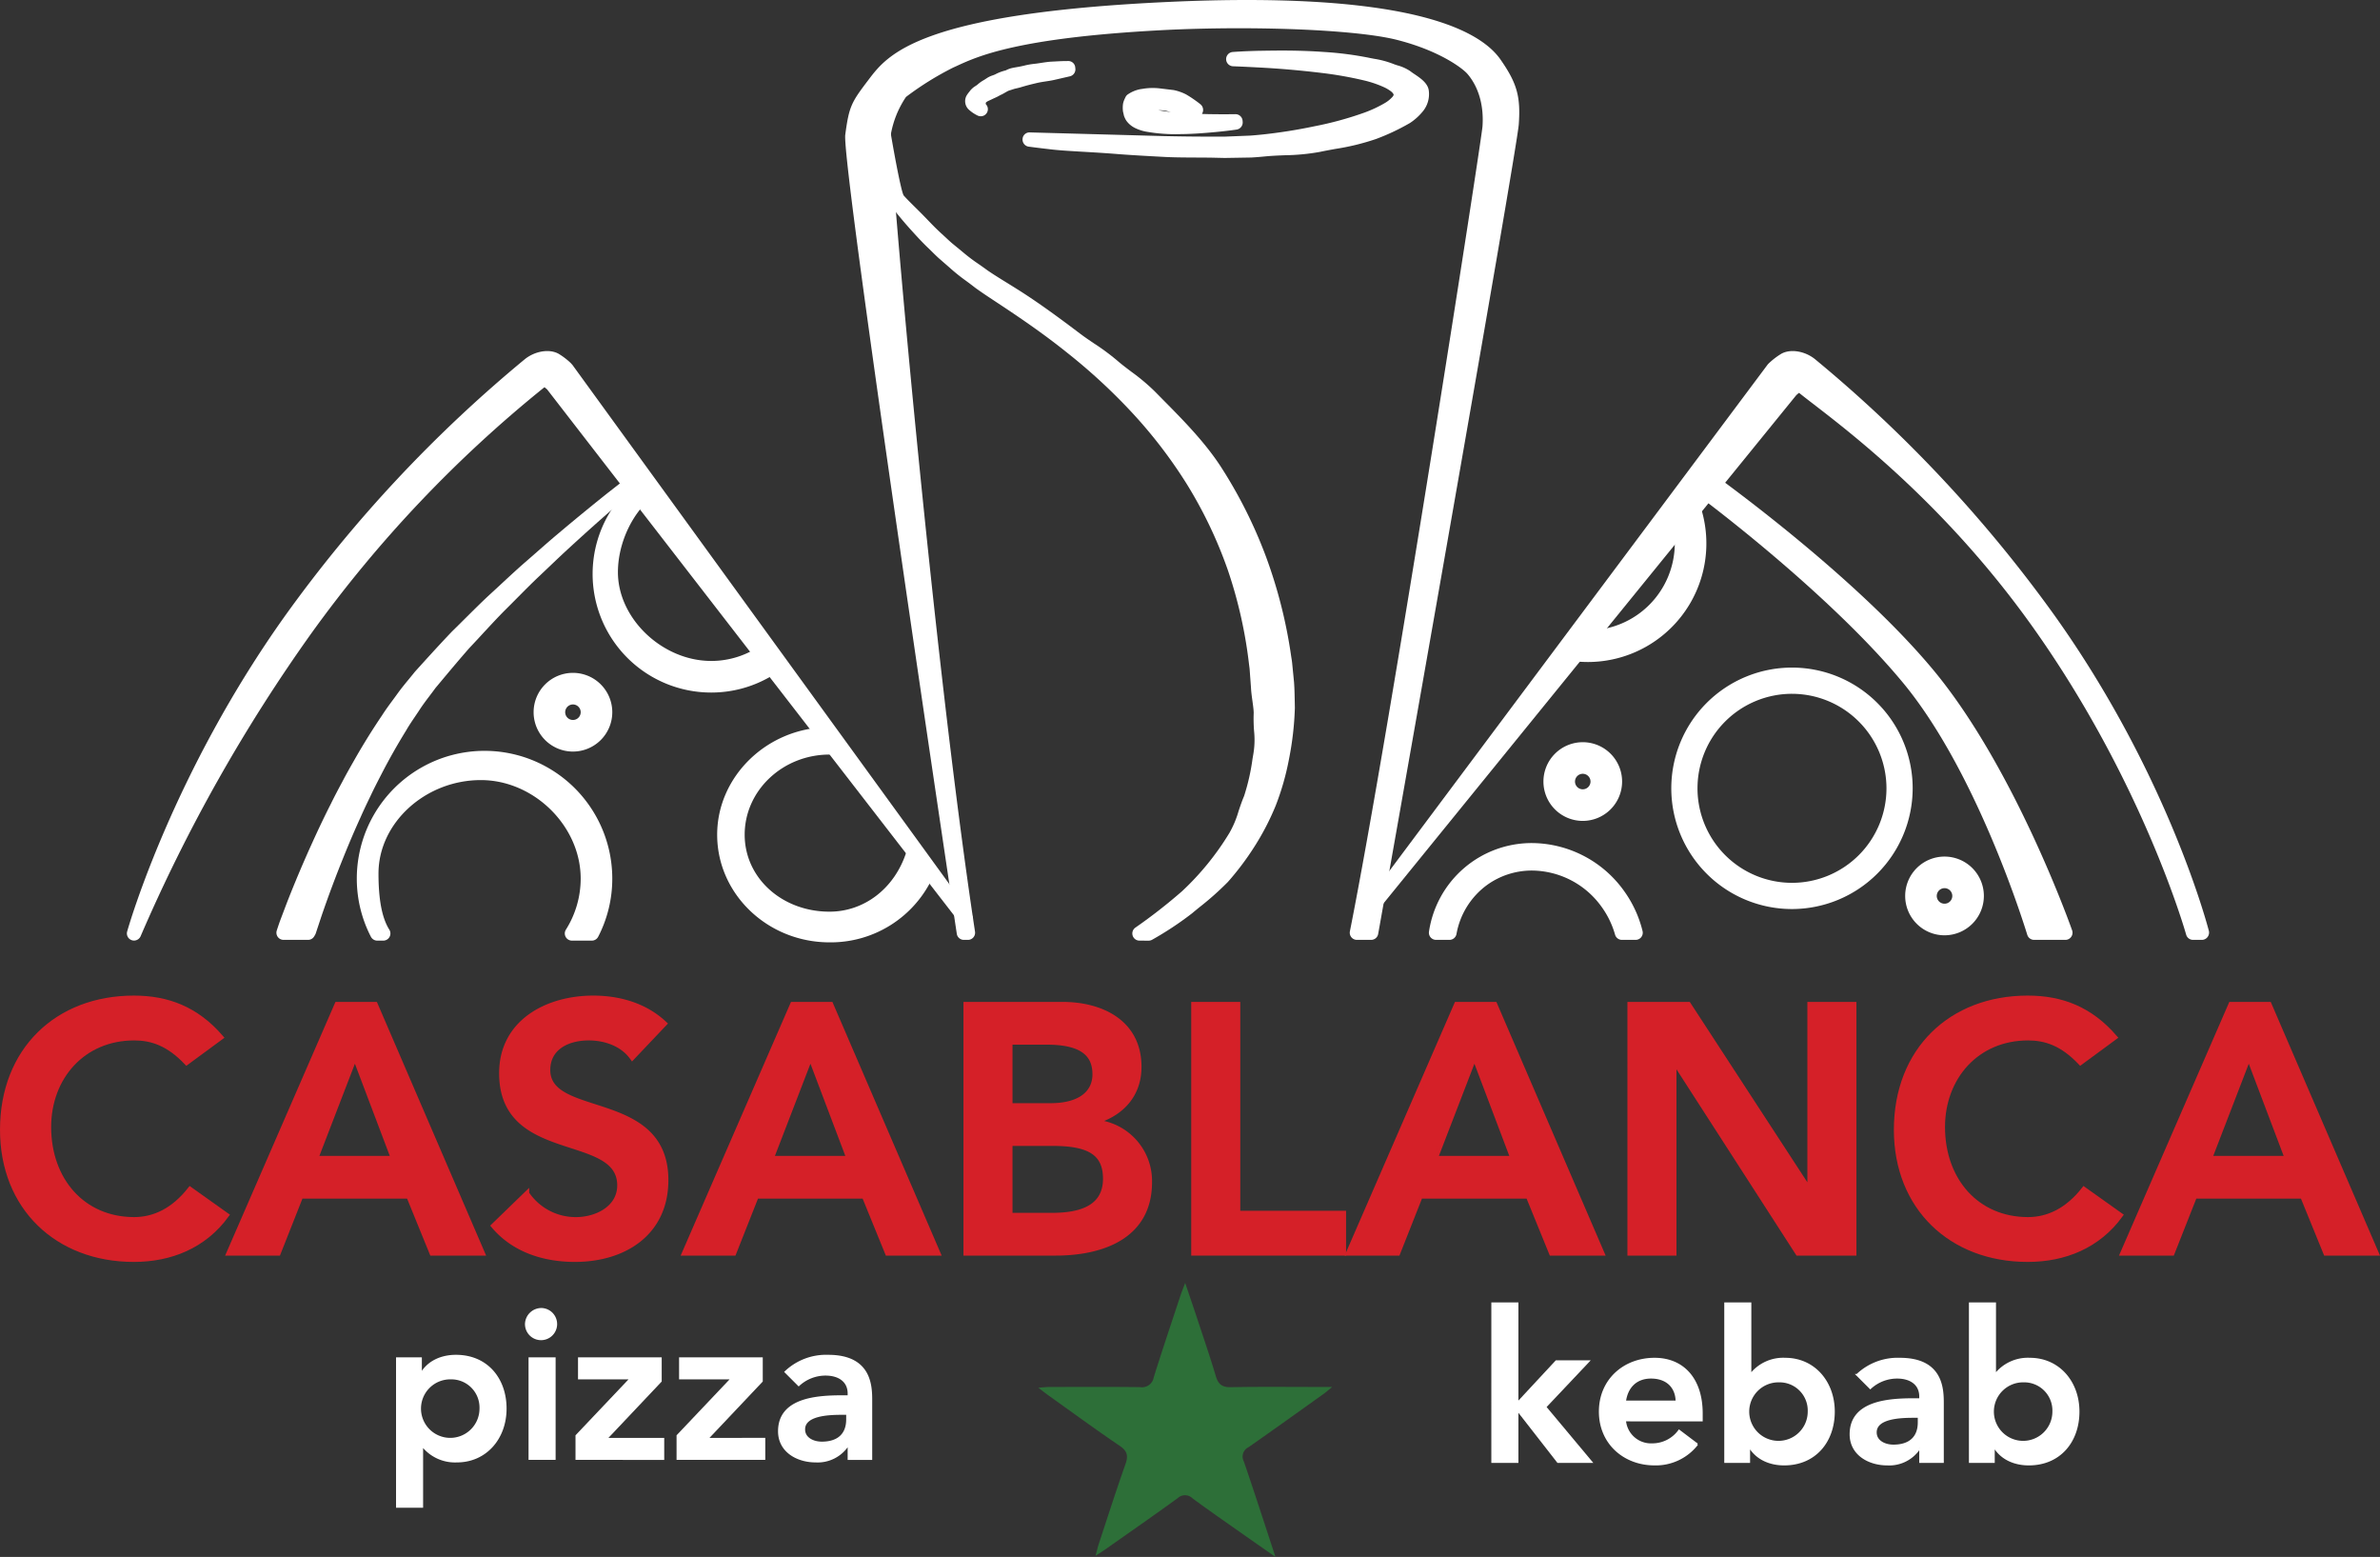 <?xml version="1.0" encoding="UTF-8"?> <svg xmlns="http://www.w3.org/2000/svg" id="Vrstva_1" data-name="Vrstva 1" width="197.762mm" height="129.329mm" viewBox="0 0 560.585 366.602"><rect x="0" y="0" width="560.585" height="366.602" fill="#333333" stroke="none"/><defs><style>.cls-1,.cls-2{fill:#fff;}.cls-2{stroke:#fff;stroke-width:0.449px;}.cls-2,.cls-4{stroke-miterlimit:10;}.cls-3{fill:#2d6f38;fill-rule:evenodd;}.cls-4{fill:#d52028;stroke:#d52028;stroke-width:1.122px;}</style></defs><path class="cls-1" d="M130.122,90.558a11.14,11.14,0,0,0-1.589-1.241,3.601,3.601,0,0,0-1.558.714,299.121,299.121,0,0,0-55.036,58.155c-26.384,36.967-40.272,71.268-40.369,71.614h0c.102-.353,10.235-36.4,37.056-73.977a318.807,318.807,0,0,1,56.055-59.94c1.625-1.306,4.221-2.113,6.046-1.127a15.262,15.262,0,0,1,2.58,1.978l.266.307,93.937,129.368Z"></path><path class="cls-1" d="M31.568,221.472a1.577,1.577,0,0,1-.515-.084,1.675,1.675,0,0,1-1.103-2.047l1.619.46-1.617-.464c.426-1.504,10.734-37.267,37.303-74.49a320.593,320.593,0,0,1,56.368-60.273c2.348-1.887,5.697-2.488,7.902-1.298a16.352,16.352,0,0,1,2.931,2.232l.389.434,94.024,129.48a1.683,1.683,0,0,1-2.692,2.019l-97.295-125.732c-.222-.197-.436-.377-.618-.521a1.628,1.628,0,0,0-.231.153,296.885,296.885,0,0,0-54.724,57.824,385.152,385.152,0,0,0-40.149,71.194A1.71,1.71,0,0,1,31.568,221.472ZM128.861,86.003a5.382,5.382,0,0,0-3.126,1.192,317.132,317.132,0,0,0-55.74,59.607,266.962,266.962,0,0,0-18.096,29.246c5.298-9.014,11.529-18.831,18.67-28.838a300.343,300.343,0,0,1,55.35-58.489,5.325,5.325,0,0,1,2.328-1.063,1.717,1.717,0,0,1,1.085.178,12.575,12.575,0,0,1,1.921,1.475,1.72,1.72,0,0,1,.199.217l29.904,38.644L132.033,87.836a13.783,13.783,0,0,0-2.105-1.596A2.227,2.227,0,0,0,128.861,86.003Z"></path><path class="cls-1" d="M134.952,175.286a7.582,7.582,0,1,1,7.583-7.58A7.592,7.592,0,0,1,134.952,175.286Zm0-11.092a3.51,3.51,0,1,0,3.511,3.512A3.513,3.513,0,0,0,134.952,164.194Z"></path><path class="cls-1" d="M134.952,176.969a9.266,9.266,0,1,1,9.266-9.264A9.275,9.275,0,0,1,134.952,176.969Zm0-15.165a5.899,5.899,0,1,0,5.9,5.901A5.908,5.908,0,0,0,134.952,161.804Zm0,11.092a5.193,5.193,0,1,1,5.193-5.191A5.197,5.197,0,0,1,134.952,172.896Zm0-7.019a1.826,1.826,0,1,0,1.826,1.828A1.829,1.829,0,0,0,134.952,165.877Z"></path><path class="cls-1" d="M180.501,153.093a22.042,22.042,0,0,1-12.969,4.222c-12.237,0-23.668-10.347-23.668-22.587,0-7.506,3.89-15.638,9.613-19.659l-1.013-1.425a26.233,26.233,0,1,0,30.394,42.763Z"></path><path class="cls-1" d="M167.532,163.072a27.926,27.926,0,0,1-16.036-50.804,1.68,1.68,0,0,1,2.342.401l1.013,1.425a1.681,1.681,0,0,1-.406,2.353c-5.239,3.68-8.898,11.199-8.898,18.282,0,10.94,10.479,20.903,21.985,20.903a20.323,20.323,0,0,0,11.982-3.902,1.665,1.665,0,0,1,1.261-.298,1.684,1.684,0,0,1,1.099.686l2.356,3.314a1.683,1.683,0,0,1-.385,2.339A27.68,27.68,0,0,1,167.532,163.072Zm-20.771-14.816a24.583,24.583,0,0,0,20.771,11.449A24.292,24.292,0,0,0,180.486,155.976l-.407-.572a23.613,23.613,0,0,1-12.547,3.595A26.098,26.098,0,0,1,146.761,148.255Z"></path><path class="cls-1" d="M215.022,201.328c-2.756,8.351-9.941,15.024-19.648,15.024-11.951,0-21.656-8.475-21.656-19.807,0-11.334,9.724-20.554,21.675-20.554.544,0,1.078.039,1.61.079l-2.264-3.156c-13.363.333-24.133,10.793-24.133,23.631,0,13.046,11.121,23.664,24.786,23.664a24.864,24.864,0,0,0,22.859-14.521Z"></path><path class="cls-1" d="M195.392,221.893c-14.595,0-26.47-11.372-26.47-25.348,0-13.605,11.563-24.96,25.775-25.315a1.731,1.731,0,0,1,1.408.702l2.265,3.156a1.686,1.686,0,0,1,.101,1.807,1.742,1.742,0,0,1-1.593.855c-.492-.038-.984-.075-1.486-.075-11.024,0-19.992,8.466-19.992,18.871,0,10.161,8.773,18.123,19.974,18.123,8.185,0,15.271-5.443,18.05-13.869a1.683,1.683,0,0,1,1.331-1.134,1.661,1.661,0,0,1,1.62.659l3.228,4.363a1.688,1.688,0,0,1,.189,1.681A26.492,26.492,0,0,1,195.392,221.893Zm-16.791-10.266a23.601,23.601,0,0,0,16.791,6.898,23.179,23.179,0,0,0,20.91-12.642l-.833-1.124c-3.811,8.156-11.42,13.275-20.096,13.275A24.291,24.291,0,0,1,178.601,211.627Z"></path><path class="cls-1" d="M90.276,219.801c-2.361-3.748-2.808-9.372-2.808-14.12,0-13.416,12.367-23.679,25.787-23.679,13.416,0,25.205,11.469,25.205,24.884a24.163,24.163,0,0,1-3.744,12.915h4.682a28.406,28.406,0,1,0-50.538,0Z"></path><path class="cls-1" d="M139.398,221.486h-4.682a1.685,1.685,0,0,1-1.425-2.581,22.552,22.552,0,0,0,3.484-12.018c0-12.358-10.991-23.2-23.52-23.2-13.064,0-24.105,10.072-24.105,21.995,0,6.175.834,10.499,2.55,13.224a1.685,1.685,0,0,1-1.425,2.581H88.86a1.685,1.685,0,0,1-1.498-.915,29.718,29.718,0,0,1-3.321-13.685,30.087,30.087,0,1,1,60.175,0,29.729,29.729,0,0,1-3.319,13.685A1.685,1.685,0,0,1,139.398,221.486Zm-1.828-3.367h.778a26.324,26.324,0,0,0,2.502-11.232,26.742,26.742,0,0,0-31.358-26.32,28.921,28.921,0,0,1,3.763-.248c14.322,0,26.888,12.416,26.888,26.567A25.852,25.852,0,0,1,137.57,218.119Z"></path><path class="cls-1" d="M322.958,213.634l94.723-126.758.148-.141a15.35,15.35,0,0,1,2.578-1.978c1.824-.986,4.424-.179,6.045,1.127a318.68,318.68,0,0,1,56.059,59.94c26.816,37.576,36.042,73.446,36.143,73.802h-2.104c-.1-.346-10.222-36.291-36.602-73.263-22.742-31.859-47.704-49.185-54.929-55.003a2.726,2.726,0,0,0-1.683-.662,13.887,13.887,0,0,0-1.462,1.188Z"></path><path class="cls-1" d="M518.653,221.31h-2.104a1.686,1.686,0,0,1-1.62-1.224c-.42-1.485-10.566-36.605-36.353-72.745-19.932-27.925-41.947-44.882-51.348-52.125-1.313-1.011-2.412-1.857-3.267-2.545a1.66,1.66,0,0,0-.24-.158c-.186.153-.407.342-.626.537l-98.832,121.645a1.683,1.683,0,0,1-2.654-2.069l94.725-126.758a1.473,1.473,0,0,1,.193-.217,16.998,16.998,0,0,1,3.083-2.374c2.198-1.19,5.557-.589,7.899,1.298a320.357,320.357,0,0,1,56.371,60.273c25.744,36.07,35.371,70.482,36.384,74.288a1.743,1.743,0,0,1-.284,1.489A1.695,1.695,0,0,1,518.653,221.31ZM422.272,86.003a2.207,2.207,0,0,0-1.064.236,13.348,13.348,0,0,0-2.228,1.723l-44.883,60.056,46.468-57.193a1.495,1.495,0,0,1,.175-.186,15.765,15.765,0,0,1,1.74-1.393,1.729,1.729,0,0,1,.542-.204,4.035,4.035,0,0,1,3.052,1.006c.837.675,1.917,1.506,3.206,2.499a276.554,276.554,0,0,1,21.945,18.488,293.375,293.375,0,0,0-25.83-23.841A5.351,5.351,0,0,0,422.272,86.003Z"></path><path class="cls-1" d="M479.115,219.626c-.121-.372-11.462-38.049-29.587-59.935-18.237-22.021-48.273-44.157-48.572-44.389l1.746-2.214c.303.236,32.988,23.543,51.505,45.901,18.628,22.495,31.775,59.089,32.273,60.637Z"></path><path class="cls-1" d="M486.479,221.31h-7.364a1.687,1.687,0,0,1-1.603-1.166c-1.232-4.005-12.264-38.83-29.281-59.379-17.059-20.599-45.039-41.692-48.173-44.031a1.838,1.838,0,0,1-.717-1.171,1.756,1.756,0,0,1,.291-1.304l1.747-2.214a1.682,1.682,0,0,1,2.359-.283l.16.116c5.633,4.084,34.596,25.5,51.605,46.038,19.188,23.172,32.465,60.839,32.579,61.195a1.685,1.685,0,0,1-1.603,2.199Zm-6.128-3.366h3.724c-3.11-8.322-15.009-38.371-31.167-57.88-7.209-8.709-16.63-17.595-25.465-25.217a231.607,231.607,0,0,1,23.381,23.771C467.163,178.348,478.043,210.692,480.351,217.944Z"></path><path class="cls-1" d="M372.804,191.612a7.582,7.582,0,1,1,7.583-7.585A7.59,7.59,0,0,1,372.804,191.612Zm0-11.091a3.51,3.51,0,1,0,3.509,3.507A3.512,3.512,0,0,0,372.804,180.52Z"></path><path class="cls-1" d="M372.804,193.295a9.265,9.265,0,1,1,9.266-9.268A9.275,9.275,0,0,1,372.804,193.295Zm0-15.164a5.899,5.899,0,1,0,5.898,5.896A5.904,5.904,0,0,0,372.804,178.131Zm0,11.092a5.193,5.193,0,1,1,5.193-5.195A5.197,5.197,0,0,1,372.804,189.223Zm0-7.019a1.826,1.826,0,1,0,1.825,1.823A1.825,1.825,0,0,0,372.804,182.204Z"></path><path class="cls-1" d="M458.016,218.548a7.584,7.584,0,1,1,7.582-7.585A7.593,7.593,0,0,1,458.016,218.548Zm0-11.096a3.511,3.511,0,1,0,3.509,3.511A3.515,3.515,0,0,0,458.016,207.453Z"></path><path class="cls-1" d="M458.016,220.232a9.268,9.268,0,1,1,9.266-9.269A9.277,9.277,0,0,1,458.016,220.232Zm0-15.169a5.901,5.901,0,1,0,5.898,5.9A5.906,5.906,0,0,0,458.016,205.063Zm0,11.096a5.195,5.195,0,1,1,5.192-5.195A5.2,5.2,0,0,1,458.016,216.159Zm0-7.023a1.828,1.828,0,1,0,1.826,1.828A1.83,1.83,0,0,0,458.016,209.135Z"></path><path class="cls-1" d="M322.958,219.626h-3.351C328.902,172.984,350.542,34.416,350.866,29.895c.37-5.182-.925-10.057-3.943-13.582-1.328-1.547-7.115-5.94-17.565-8.579C318.908,5.099,293.126,4.367,273.068,5.449c-35.781,1.934-44.203,6.664-49.289,8.948-5.087,2.279-11.607,7.247-11.607,7.247a24.474,24.474,0,0,0-4.037,9.933c-.421,5.138,9.908,122.674,19.856,188.05H227.028c-2.561-16.835-27.088-181.511-26.265-187.675.843-6.339,1.227-6.988,5.103-12.087l.143-.189c4.236-5.577,11.312-14.888,69.566-17.554,56.932-2.6,72.351,6.945,76.479,12.868,3.654,5.243,4.438,8.023,4,14.169C355.646,34.867,324.324,212.769,322.958,219.626Z"></path><path class="cls-1" d="M322.958,221.31h-3.351a1.683,1.683,0,0,1-1.651-2.013c9.482-47.583,30.995-186.235,31.23-189.523.351-4.896-.907-9.29-3.542-12.365-1.087-1.267-6.49-5.465-16.699-8.042-6.642-1.675-20.854-2.716-37.097-2.716-6.413,0-12.875.167-18.69.48-33.452,1.806-42.774,6.089-47.782,8.389l-.906.414a71.462,71.462,0,0,0-11.072,6.894,22.826,22.826,0,0,0-3.595,8.972c-.351,4.303,9.79,121.438,19.852,187.572a1.682,1.682,0,0,1-1.664,1.938H227.028a1.68,1.68,0,0,1-1.664-1.432c-.274-1.797-27.196-181.193-26.27-188.151.893-6.697,1.436-7.626,5.432-12.882l.139-.184c4.412-5.807,11.793-15.52,70.834-18.221C281.904.146,288.035,0,293.721,0c41.273,0,55.255,7.628,59.714,14.027,3.882,5.57,4.765,8.705,4.298,15.252-.46,6.455-32.82,189.153-33.126,190.676A1.682,1.682,0,0,1,322.958,221.31Zm8.549-214.743c9.996,2.837,15.406,7.15,16.693,8.649,3.216,3.755,4.759,9.009,4.345,14.799-.232,3.235-9.807,65.152-18.974,120.217,9.338-53.241,20.585-118.117,20.805-121.194.41-5.734-.283-8.181-3.702-13.086C348.737,13.174,343.84,9.284,331.506,6.567ZM254.354,5.252c-38.017,3.613-43.522,10.855-47.005,15.443l-.141.184c-3.669,4.827-3.969,5.222-4.778,11.293-.34,3.211,5.623,46.112,12.015,90.445-4.87-46.97-8.239-88.112-7.987-91.179a26.137,26.137,0,0,1,4.357-10.792,1.646,1.646,0,0,1,.338-.341,75.216,75.216,0,0,1,11.938-7.444l.879-.401C228.073,10.574,234.963,7.412,254.354,5.252Z"></path><path class="cls-1" d="M207.273,26.388s3.043,19.119,4.16,20.53c1.138,1.399,3.059,3.13,5.386,5.542,1.164,1.205,2.501,2.622,4.001,3.963.745.675,1.489,1.412,2.314,2.118q1.252,1.033,2.596,2.135c1.743,1.539,3.827,2.837,5.905,4.371,2.133,1.46,4.473,2.841,6.893,4.367,4.835,3.021,9.768,6.633,15.028,10.619,2.64,1.977,5.905,3.862,8.519,6.164,2.63,2.28,6.179,4.52,8.714,7.133,5.094,5.2,11.005,10.846,15.259,17.326a108.055,108.055,0,0,1,10.602,21.105,112.889,112.889,0,0,1,5.83,23.13c.072.522.159.908.216,1.539l.143,1.442.283,2.88c.148,1.942.144,4.003.192,5.98a70.576,70.576,0,0,1-1.362,11.749,60.562,60.562,0,0,1-3.052,10.645,57.873,57.873,0,0,1-4.943,9.478,64.672,64.672,0,0,1-6.019,7.976,99.973,99.973,0,0,1-8.32,7.256,76.861,76.861,0,0,1-9.058,5.976l-2.164-.01a126.238,126.238,0,0,0,11.224-8.759,66.826,66.826,0,0,0,11.412-14.064c1.698-2.74,2.227-5.764,3.553-8.878a57.01,57.01,0,0,0,2.245-10c.773-3.459-.038-6.51.153-10.176-.029-1.823-.556-4.173-.638-6.067l-.213-2.885-.105-1.447c-.014-.337-.11-.907-.16-1.35a109.172,109.172,0,0,0-5.051-22.442,105.04,105.04,0,0,0-9.857-20.658,114.104,114.104,0,0,0-13.454-17.466,138.888,138.888,0,0,0-15.121-13.893c-5.091-4.086-10.167-7.588-14.906-10.746-2.363-1.583-4.688-3.047-6.805-4.59-2.069-1.622-4.147-2.999-5.867-4.608q-1.327-1.157-2.567-2.236c-.811-.736-1.547-1.504-2.279-2.205-1.478-1.398-2.735-2.784-3.876-4.038-2.28-2.495-3.924-4.604-5.033-6.042-1.094-1.464-4.113-20.597-4.115-20.597Z"></path><path class="cls-1" d="M270.558,221.495h-.007l-2.164-.009a1.683,1.683,0,0,1-.955-3.065,125.439,125.439,0,0,0,11.022-8.597,64.553,64.553,0,0,0,11.128-13.705,23.415,23.415,0,0,0,2.135-5.07c.388-1.164.79-2.37,1.316-3.608a50.092,50.092,0,0,0,1.98-8.715l.153-.905a19.932,19.932,0,0,0,.216-5.707,37.221,37.221,0,0,1-.084-4.276c-.016-.746-.165-1.824-.309-2.865-.146-1.048-.288-2.098-.329-3.041l-.316-4.283c-.012-.232-.048-.485-.084-.739l-.07-.543a107.165,107.165,0,0,0-4.971-22.089,103.192,103.192,0,0,0-9.697-20.319,112.255,112.255,0,0,0-13.25-17.196,136.309,136.309,0,0,0-14.945-13.732c-5.219-4.191-10.404-7.74-14.787-10.66l-2.11-1.396c-1.647-1.085-3.252-2.14-4.751-3.234-.732-.572-1.416-1.081-2.09-1.58a44.222,44.222,0,0,1-3.938-3.159l-2.522-2.196c-.557-.504-1.055-.995-1.541-1.475l-.799-.783c-1.508-1.427-2.799-2.848-3.937-4.101-2.457-2.688-4.202-4.95-5.141-6.167-.368-.493-1.306-1.746-4.423-21.23l.004-.003a1.68,1.68,0,0,1,.597-1.714l.34-.267a1.681,1.681,0,0,1,2.702,1.056c1.397,8.771,3.235,18.6,3.898,19.867.548.653,1.533,1.631,2.673,2.76.768.758,1.616,1.598,2.526,2.542l.396.412c1.046,1.085,2.23,2.315,3.514,3.465l.86.796c.457.427.927.868,1.429,1.297l2.569,2.113a41.997,41.997,0,0,0,3.727,2.815c.694.484,1.402.98,2.108,1.501,1.394.951,2.93,1.903,4.524,2.887.743.46,1.502.927,2.267,1.41,5.116,3.198,10.305,7.035,15.147,10.702.963.721,2.019,1.434,3.096,2.161a54.053,54.053,0,0,1,5.519,4.082c.992.861,2.135,1.723,3.302,2.606a48.049,48.049,0,0,1,5.505,4.617l2.033,2.061c4.518,4.568,9.641,9.744,13.426,15.516a109.68,109.68,0,0,1,10.777,21.447,114.254,114.254,0,0,1,5.913,23.475l.075.473c.057.346.111.69.152,1.151l.424,4.309c.116,1.508.144,3.049.171,4.573l.03,1.53a72.648,72.648,0,0,1-1.398,12.135,61.331,61.331,0,0,1-3.123,10.893,60.619,60.619,0,0,1-5.123,9.826,65.83,65.83,0,0,1-6.143,8.138,70.246,70.246,0,0,1-6.736,5.979c-.65.532-1.258,1.029-1.775,1.462a76.896,76.896,0,0,1-9.307,6.149A1.691,1.691,0,0,1,270.558,221.495Zm-5.463-130.787q1.888,1.867,3.641,3.757a115.471,115.471,0,0,1,13.648,17.716,106.545,106.545,0,0,1,10.022,21.002,110.616,110.616,0,0,1,5.132,22.797l.06.474c.051.375.099.748.107,1.006l.316,4.274c.039.895.172,1.835.303,2.775a28.856,28.856,0,0,1,.34,3.389,35.575,35.575,0,0,0,.078,4.018,22.635,22.635,0,0,1-.274,6.552l-.133.813a52.506,52.506,0,0,1-2.17,9.391c-.509,1.202-.889,2.339-1.254,3.44a28.364,28.364,0,0,1-2.167,5.271,58.748,58.748,0,0,0,4.609-8.923,58.07,58.07,0,0,0,2.938-10.278,69.237,69.237,0,0,0,1.338-11.508l-.031-1.456c-.024-1.455-.049-2.929-.157-4.335l-.422-4.288c-.034-.377-.08-.649-.124-.922l-.086-.548a110.968,110.968,0,0,0-5.738-22.78,106.289,106.289,0,0,0-10.439-20.776c-3.594-5.476-8.375-10.309-12.999-14.983l-2.05-2.078A40.102,40.102,0,0,0,265.095,90.707Z"></path><path class="cls-1" d="M290.484,13.924s2.117-.171,5.837-.272c3.718-.052,9.042-.189,15.434.268A76.838,76.838,0,0,1,322.063,15.248a28.345,28.345,0,0,1,5.574,1.403,15.826,15.826,0,0,1,3.537,1.46c.892.754,3.464,2.047,3.681,3.367a4.78,4.78,0,0,1-1.107,3.783,11.766,11.766,0,0,1-2.568,2.297,50.701,50.701,0,0,1-7.636,3.591c-4.016,1.522-8.864,2.091-13.063,2.986-4.207.855-8.407.609-12.62,1.022-1.07.105-2.062.189-3.196.254-1.035.017-2.062.035-3.089.052-1.02.018-2.04.031-3.051.048-1.02-.022-2.032-.048-3.037-.07-4.028-.057-7.937.018-11.585-.197-3.649-.193-6.948-.377-10.127-.614-6.353-.526-11.75-.675-15.444-1.061-3.693-.416-5.799-.706-5.799-.706s8.486.245,21.215.609c3.177.079,6.622.167,10.262.254,3.643.074,7.483.136,11.412.127.98,0,1.976,0,2.977.004,1.008-.044,2.025-.084,3.047-.123q1.535-.066,3.086-.123c.934-.065,2.015-.162,3.019-.267a124.534,124.534,0,0,0,12.363-1.956,81.913,81.913,0,0,0,11.997-3.279,31.331,31.331,0,0,0,5.34-2.521,9.292,9.292,0,0,0,2.016-1.693,2.373,2.373,0,0,0,.667-1.762.888.888,0,0,1-.004-.162,1.49,1.49,0,0,0-.112-.316l-.136-.346-.018-.044c.018.04-.061-.14.035.075l-.037-.053-.073-.105a4.04,4.04,0,0,0-.707-.833,10.361,10.361,0,0,0-2.187-1.346,27.758,27.758,0,0,0-5.098-1.723,90.703,90.703,0,0,0-9.996-1.767c-6.284-.763-11.581-1.135-15.285-1.32C292.607,13.998,290.484,13.924,290.484,13.924Z"></path><path class="cls-1" d="M288.524,37.195h-.037l-3.036-.07c-1.234-.018-2.47-.021-3.69-.029-2.774-.011-5.398-.021-7.956-.171-3.652-.193-6.964-.379-10.154-.616-3.107-.259-5.974-.423-8.524-.572-2.707-.158-5.043-.292-6.971-.494-3.733-.42-5.854-.712-5.854-.712a1.686,1.686,0,0,1-1.447-1.809,1.637,1.637,0,0,1,1.726-1.543l31.468.864c3.393.07,6.964.127,10.616.127l3.739.004,6.064-.243c.861-.064,1.923-.158,2.907-.261a122.583,122.583,0,0,0,12.193-1.929,80.285,80.285,0,0,0,11.76-3.209,29.371,29.371,0,0,0,5.036-2.374,7.606,7.606,0,0,0,1.611-1.34,1.136,1.136,0,0,0,.287-.51l-.002-.013c-.017-.042-.031-.075-.033-.086l-.042-.101c-.039-.061-.076-.123-.094-.153a3.214,3.214,0,0,0-.25-.259l-.088-.09a8.615,8.615,0,0,0-1.75-1.065,25.675,25.675,0,0,0-4.816-1.627,89.513,89.513,0,0,0-9.802-1.73c-5.131-.622-10.234-1.063-15.153-1.309-3.685-.195-5.798-.27-5.807-.27a1.685,1.685,0,0,1-.076-3.363c.087-.006,2.205-.175,5.928-.276l1.032-.016c1.368-.022,2.921-.046,4.636-.046,3.549,0,6.797.109,9.932.333a78.575,78.575,0,0,1,10.531,1.359c.42.089.836.168,1.258.247a21.531,21.531,0,0,1,4.632,1.254c.222.09.532.191.868.298a10.14,10.14,0,0,1,3.042,1.381,10.971,10.971,0,0,0,.903.643c1.395.934,3.129,2.096,3.407,3.781a6.397,6.397,0,0,1-1.456,5.112,13.374,13.374,0,0,1-2.92,2.624,52.108,52.108,0,0,1-7.996,3.781,55.637,55.637,0,0,1-9.63,2.352c-1.258.23-2.497.456-3.686.708a50.25,50.25,0,0,1-8.183.778c-1.539.062-3.08.123-4.623.272-1.092.108-2.107.193-3.264.261l-6.207.103ZM331.61,21.995a4.021,4.021,0,0,1-1.068,3.003,10.842,10.842,0,0,1-2.367,2,32.466,32.466,0,0,1-5.668,2.687q-.756.28-1.547.548c.684-.2,1.35-.417,1.987-.658a49.074,49.074,0,0,0,7.309-3.424,10.128,10.128,0,0,0,2.177-1.939,3.166,3.166,0,0,0,.763-2.444,9.48,9.48,0,0,0-1.959-1.548c-.178-.118-.347-.232-.504-.342a3.287,3.287,0,0,1,.29.418,2.143,2.143,0,0,1,.179.289h0l.002.004c.011.022.021.042.031.061a1.862,1.862,0,0,1,.074.202l.075.189A2.272,2.272,0,0,1,331.61,21.995Z"></path><path class="cls-1" d="M251.624,16.331s-1.489.342-3.719.855c-1.108.254-2.679.395-4.056.719-1.381.32-2.459.596-3.89,1.026-.321.114-1.542.355-1.752.461l-1.162.368c-.724.307-1.258.675-1.815.96-.567.241-.841.465-1.407.71-.569.25-1.161.548-1.667.776-.983.508-1.417.816-1.621,1.811a1.965,1.965,0,0,0,.439,1.666,9.301,9.301,0,0,1-1.453-.939,1.154,1.154,0,0,1-.374-1.429c.181-.303.494-.658.788-1.052.308-.378,1.101-.763,1.535-1.18a16.081,16.081,0,0,1,1.769-1.188,9.302,9.302,0,0,1,1.871-.85,9.068,9.068,0,0,1,2.106-.815c.366-.097.888-.404,1.256-.5.509-.136,1.022-.21,1.434-.289,1.541-.241,2.45-.605,3.889-.732,1.438-.158,2.814-.457,3.968-.513,1.153-.053,2.108-.118,2.78-.128.666-.008,1.052-.013,1.052-.013Z"></path><path class="cls-1" d="M231.006,27.374a1.758,1.758,0,0,1-.831-.21,8.598,8.598,0,0,1-1.874-1.258,2.724,2.724,0,0,1-.625-3.413,7.569,7.569,0,0,1,.619-.861l.288-.376a5.023,5.023,0,0,1,1.199-1.012,3.927,3.927,0,0,0,.519-.375,8.084,8.084,0,0,1,1.403-.995c.199-.123.399-.244.578-.366a5.591,5.591,0,0,1,1.515-.752c.191-.07.396-.143.614-.243a10.156,10.156,0,0,1,2.485-.936,1.18,1.18,0,0,1,.247-.129,6.133,6.133,0,0,1,.898-.346c.416-.112.841-.188,1.223-.257l.322-.057c.67-.107,1.176-.226,1.658-.336a16.371,16.371,0,0,1,2.397-.421c.545-.059,1.113-.147,1.662-.232.849-.129,1.651-.249,2.371-.285l1.16-.059c.666-.036,1.233-.064,1.682-.071l1.054-.013a1.634,1.634,0,0,1,1.692,1.497l.031.276a1.685,1.685,0,0,1-1.296,1.828l-3.718.853c-.55.127-1.203.228-1.896.333-.707.108-1.453.222-2.151.386-1.35.312-2.397.582-3.789.998-.102.04-.503.14-.912.237-.279.066-.562.127-.708.176l-1.272.41c-.244.112-.57.303-.881.48-.229.132-.451.259-.675.375a6.137,6.137,0,0,0-.666.333,8.981,8.981,0,0,1-.838.421c-.298.131-.609.281-.909.423l-.738.344a2.601,2.601,0,0,0-.589.363h0a.879.879,0,0,0-.073.251.279.279,0,0,0,.054.219,1.665,1.665,0,0,1-1.231,2.801Z"></path><path class="cls-1" d="M291.02,28.843s-2.549.39-6.412.71c-1.933.162-4.189.324-6.627.342a37.624,37.624,0,0,1-7.752-.557,8.696,8.696,0,0,1-2.104-.692,3.922,3.922,0,0,1-1.109-.79,2.469,2.469,0,0,1-.495-.692c-.066-.141-.133-.285-.185-.43l-.084-.377-.098-.46a5.453,5.453,0,0,1-.009-.798,2.327,2.327,0,0,1,.15-.784,7.161,7.161,0,0,1,.32-.71,6.446,6.446,0,0,1,2.245-.947,13.962,13.962,0,0,1,4.077-.175c1.828.219,3.287.394,3.287.394a10.48,10.48,0,0,1,2.264.79c.711.416,1.297.793,1.762,1.126.948.653,1.451,1.083,1.451,1.083l-.123.254s-.648-.136-1.749-.421c-.538-.145-1.194-.316-1.946-.517-.373-.092-.754-.215-1.159-.329-.433-.097-.884-.197-1.351-.324a5.282,5.282,0,0,0-.643-.149c-.201-.031-.425-.052-.656-.07a12.358,12.358,0,0,0-1.457-.057,9.331,9.331,0,0,0-2.85.404,1.493,1.493,0,0,0-.765.451c-.054.022-.052.079-.076.123-.027.043-.066.088-.058.118-.002.053-.051.04-.061.149l.044.47.014.118.006.061.002.031v.013c-.051-.259-.013-.07-.021-.132.005,0,.007.004,0,.008-.035.009.026.049.035.092a1.336,1.336,0,0,0,.414.351,6.163,6.163,0,0,0,1.495.644,35.431,35.431,0,0,0,7.234,1.1c2.377.162,4.622.246,6.546.29,3.846.066,6.422.013,6.422.013Z"></path><path class="cls-1" d="M277.981,31.579a39.289,39.289,0,0,1-8.089-.592,10.261,10.261,0,0,1-2.506-.829,5.573,5.573,0,0,1-1.575-1.125c-.019-.019-.136-.151-.152-.171a3.57,3.57,0,0,1-.695-1.054c-.055-.116-.141-.307-.211-.5l-.245-1.058a7.008,7.008,0,0,1-.044-1.234,3.881,3.881,0,0,1,.243-1.258c.103-.309.412-.923.412-.923a1.616,1.616,0,0,1,.555-.625,7.832,7.832,0,0,1,2.964-1.221l.436-.061a14.314,14.314,0,0,1,4.066-.118l3.288.395a11.458,11.458,0,0,1,2.935,1.022c.74.436,1.371.842,1.871,1.199,1.01.697,1.56,1.168,1.56,1.168a1.692,1.692,0,0,1,.425,2.015l-.106.221q.779.026,1.504.043c3.765.067,6.332.01,6.348.013a1.677,1.677,0,0,1,1.714,1.55l.022.276a1.686,1.686,0,0,1-1.426,1.797c-.104.018-2.649.403-6.527.723-1.928.163-4.236.331-6.754.349Zm-5.108-5.636c.949.191,1.935.327,2.909.432-.264-.061-.555-.131-.852-.212l-.25-.064a5.354,5.354,0,0,0-.734-.101C273.58,25.963,273.149,25.941,272.873,25.943Z"></path><path class="cls-2" d="M93.507,319.829h5.632v3.556h.098c1.73-2.867,4.84-4.147,8.151-4.147,7.308,0,11.705,5.433,11.705,12.446,0,7.011-4.691,12.442-11.461,12.442a9.756,9.756,0,0,1-8.049-3.603h-.149v14.275h-5.927Zm12.694,4.74a7.114,7.114,0,1,0,6.964,7.114A6.864,6.864,0,0,0,106.202,324.57Z"></path><path class="cls-2" d="M127.633,308.221a3.563,3.563,0,1,1-3.756,3.556A3.647,3.647,0,0,1,127.633,308.221Zm-2.915,11.608h5.928v23.705h-5.928Z"></path><path class="cls-2" d="M135.779,338.055l12.691-13.385v-.101h-12.1v-4.74h19.264v5.384l-12.842,13.582h13.435v4.739H135.779Z"></path><path class="cls-2" d="M159.581,338.055l12.693-13.385v-.101h-12.1v-4.74h19.262v5.384l-12.841,13.582H180.028v4.739h-20.447Z"></path><path class="cls-2" d="M199.879,340.278h-.145a8.523,8.523,0,0,1-7.607,3.849c-4.396,0-8.643-2.42-8.643-7.11,0-7.703,8.989-8.247,14.914-8.247h1.482v-.644c0-2.911-2.271-4.445-5.431-4.445a9.33,9.33,0,0,0-6.322,2.473l-3.113-3.112a13.897,13.897,0,0,1,10.077-3.802c10.125,0,10.125,7.309,10.125,10.667v13.63h-5.336Zm-.345-7.361h-1.233c-3.262,0-8.89.246-8.89,3.657,0,2.169,2.222,3.111,4.146,3.111,4.051,0,5.976-2.126,5.976-5.436Z"></path><path class="cls-2" d="M351.495,306.899h5.928v23.462l9.137-9.83h7.606l-10.175,10.769,10.816,12.939h-7.854l-9.431-12.1h-.1v12.1h-5.928Z"></path><path class="cls-2" d="M382.754,334.46a6.139,6.139,0,0,0,6.371,5.628,7.785,7.785,0,0,0,6.37-3.209l4.249,3.209a12.347,12.347,0,0,1-10.026,4.742c-7.162,0-12.892-4.987-12.892-12.444,0-7.46,5.729-12.446,12.892-12.446,6.618,0,11.112,4.643,11.112,12.89v1.631Zm12.15-4.446c-.051-3.457-2.322-5.631-6.027-5.631-3.507,0-5.679,2.223-6.123,5.631Z"></path><path class="cls-2" d="M406.358,306.899h5.928v16.645h.146a9.756,9.756,0,0,1,8.051-3.603c6.768,0,11.458,5.432,11.458,12.446,0,7.012-4.395,12.444-11.704,12.444-3.309,0-6.422-1.282-8.149-4.147h-.098v3.556h-5.632Zm12.693,18.374a7.114,7.114,0,1,0,6.965,7.113A6.863,6.863,0,0,0,419.051,325.273Z"></path><path class="cls-2" d="M452.284,340.979h-.146a8.517,8.517,0,0,1-7.606,3.852c-4.396,0-8.644-2.42-8.644-7.111,0-7.705,8.99-8.249,14.917-8.249h1.479v-.642c0-2.913-2.271-4.445-5.432-4.445a9.323,9.323,0,0,0-6.322,2.471l-3.111-3.111a13.89,13.89,0,0,1,10.076-3.803c10.124,0,10.124,7.308,10.124,10.666v13.633h-5.335Zm-.345-7.358h-1.233c-3.262,0-8.892.245-8.892,3.654,0,2.172,2.223,3.112,4.147,3.112,4.051,0,5.978-2.124,5.978-5.434Z"></path><path class="cls-2" d="M463.984,306.899h5.928v16.645h.147a9.757,9.757,0,0,1,8.052-3.603c6.767,0,11.458,5.432,11.458,12.446,0,7.012-4.396,12.444-11.707,12.444-3.308,0-6.419-1.282-8.146-4.147h-.1v3.556H463.984Zm12.696,18.374a7.114,7.114,0,1,0,6.964,7.113A6.863,6.863,0,0,0,476.68,325.273Z"></path><path class="cls-3" d="M300.421,366.602c-3.126-2.186-5.705-3.975-8.272-5.785-3.762-2.65-7.556-5.26-11.252-8.001a2.521,2.521,0,0,0-3.525-.033c-5.552,4.031-11.192,7.945-16.804,11.893-.672.476-1.374.907-2.522,1.662.339-1.25.508-2.026.755-2.776,2.071-6.275,4.08-12.575,6.289-18.803.704-1.986.435-3.098-1.368-4.32-5.678-3.852-11.217-7.907-16.804-11.893-.66-.469-1.291-.978-2.354-1.789,1.22-.079,1.922-.164,2.628-.166,7.113-.009,14.229-.059,21.343.037a2.819,2.819,0,0,0,3.22-2.323c2.023-6.469,4.193-12.89,6.318-19.325.251-.761.562-1.506,1.082-2.885,1.076,3.181,1.962,5.749,2.814,8.332,1.492,4.528,3.045,9.042,4.406,13.61.57,1.913,1.471,2.641,3.538,2.602,6.946-.131,13.896-.05,20.843-.053h3.024c-.954.78-1.412,1.2-1.909,1.557-5.93,4.227-11.842,8.479-17.815,12.644a2.432,2.432,0,0,0-1.091,3.319C295.459,351.356,297.804,358.661,300.421,366.602Z"></path><path class="cls-1" d="M397.16,115.631l-2.708,3.796a22.159,22.159,0,0,1-20.481,30.698c-.468,0-.926-.026-1.384-.057l-2.712,3.801a25.768,25.768,0,0,0,4.096.329,26.298,26.298,0,0,0,26.266-26.265A26.032,26.032,0,0,0,397.16,115.631Z"></path><path class="cls-1" d="M373.97,155.881a27.528,27.528,0,0,1-4.362-.351,1.681,1.681,0,0,1-1.102-2.639l2.711-3.801a1.701,1.701,0,0,1,1.481-.701c.422.028.843.052,1.272.052a20.532,20.532,0,0,0,20.509-20.508,20.254,20.254,0,0,0-1.583-7.857,1.682,1.682,0,0,1,.184-1.626l2.709-3.796a1.612,1.612,0,0,1,1.48-.702,1.678,1.678,0,0,1,1.374.886,27.922,27.922,0,0,1-24.673,41.044Zm-1.044-3.391a24.561,24.561,0,0,0,23.922-33.525l-.495.695a23.59,23.59,0,0,1,1.493,8.273,23.903,23.903,0,0,1-23.876,23.875q-.277,0-.551-.011Z"></path><path class="cls-1" d="M422.086,212.367a26.743,26.743,0,1,1,26.741-26.743A26.773,26.773,0,0,1,422.086,212.367Zm0-50.68a23.937,23.937,0,1,0,23.936,23.937A23.966,23.966,0,0,0,422.086,161.686Z"></path><path class="cls-1" d="M422.086,214.05a28.427,28.427,0,1,1,28.425-28.427A28.459,28.459,0,0,1,422.086,214.05Zm0-50.681a22.254,22.254,0,1,0,22.252,22.254A22.277,22.277,0,0,0,422.086,163.37Z"></path><path class="cls-1" d="M341.405,219.626a19.879,19.879,0,0,1,7.89-12.621c9.199-6.62,22.363-4.118,29.346,5.589a22.612,22.612,0,0,1,3.392,7.032h3.221a25.664,25.664,0,0,0-4.09-8.851c-7.984-11.092-23.094-13.915-33.684-6.295a22.976,22.976,0,0,0-9.232,15.146Z"></path><path class="cls-1" d="M385.253,221.31h-3.221a1.685,1.685,0,0,1-1.619-1.224,20.835,20.835,0,0,0-3.142-6.51,20.345,20.345,0,0,0-16.398-8.589,18.027,18.027,0,0,0-10.595,3.383,18.242,18.242,0,0,0-7.218,11.565,1.685,1.685,0,0,1-1.655,1.374h-3.158a1.684,1.684,0,0,1-1.662-1.95,24.45,24.45,0,0,1,24.279-20.845,26.852,26.852,0,0,1,21.664,11.275,27.275,27.275,0,0,1,4.359,9.433,1.681,1.681,0,0,1-1.635,2.087Z"></path><path class="cls-1" d="M148.917,113.702s-1.605,1.363-4.416,3.748c-2.783,2.412-6.735,5.888-11.386,10.158-2.336,2.122-4.782,4.512-7.417,6.988-2.623,2.486-5.267,5.235-8.064,8.005-2.769,2.802-5.479,5.835-8.311,8.838-2.719,3.082-5.419,6.348-8.059,9.496-1.231,1.692-2.577,3.358-3.712,5.072-1.123,1.732-2.319,3.363-3.351,5.152-2.152,3.485-4.13,7.005-5.916,10.482-.901,1.736-1.778,3.446-2.575,5.151-.823,1.692-1.614,3.358-2.337,4.998-1.49,3.262-2.809,6.392-3.982,9.293-2.353,5.806-4.112,10.72-5.292,14.171-.572,1.727-1.327,4.006-1.327,4.006l-.214.364h-5.768s.387-1.196.729-2.157c.354-.934.873-2.306,1.532-4.051,1.35-3.477,3.353-8.399,5.988-14.2,1.318-2.901,2.787-6.027,4.444-9.285.804-1.639,1.679-3.297,2.59-4.989.882-1.701,1.851-3.406,2.842-5.138,1.969-3.468,4.139-6.98,6.493-10.457,1.115-1.762,2.459-3.459,3.695-5.195,1.259-1.732,2.636-3.288,3.95-4.945,2.902-3.196,5.708-6.309,8.602-9.329,2.981-2.907,5.833-5.849,8.733-8.545,2.924-2.665,5.69-5.313,8.426-7.694,2.74-2.372,5.291-4.66,7.719-6.69,4.833-4.077,8.929-7.392,11.813-9.684C147.256,115,148.917,113.702,148.917,113.702Z"></path><path class="cls-1" d="M72.559,221.31h-5.768a1.684,1.684,0,0,1-1.602-2.201s.396-1.223.745-2.205l1.543-4.081c1.835-4.724,3.862-9.531,6.031-14.301,1.596-3.516,3.019-6.487,4.474-9.351.804-1.638,1.688-3.315,2.611-5.024.879-1.699,1.859-3.424,2.859-5.175,2.041-3.595,4.249-7.151,6.562-10.566.751-1.185,1.633-2.383,2.485-3.538.414-.561.83-1.122,1.232-1.688.842-1.159,1.725-2.232,2.608-3.303.467-.565.936-1.133,1.395-1.712l1.015-1.124c2.622-2.887,5.097-5.614,7.689-8.323,1.105-1.079,2.152-2.12,3.189-3.152,1.883-1.871,3.74-3.718,5.614-5.46,1.032-.942,2.034-1.87,3.021-2.786,1.853-1.716,3.656-3.389,5.447-4.945q1.456-1.262,2.839-2.479c1.699-1.488,3.327-2.916,4.903-4.233,5.019-4.233,9.214-7.618,11.846-9.711l4.579-3.573a1.683,1.683,0,0,1,2.127,2.608l-4.415,3.751c-3.769,3.262-7.586,6.668-11.337,10.114-1.49,1.355-3.022,2.81-4.614,4.33q-1.361,1.298-2.789,2.646c-1.664,1.576-3.343,3.266-5.064,5.002-.973.98-1.961,1.975-2.97,2.972-1.758,1.78-3.505,3.669-5.276,5.583-.988,1.067-1.982,2.142-2.993,3.213-2.183,2.475-4.391,5.116-6.562,7.712l-1.429,1.709c-.368.513-.821,1.114-1.275,1.712-.805,1.063-1.609,2.126-2.326,3.209-.382.589-.78,1.181-1.18,1.771-.731,1.079-1.458,2.15-2.113,3.291-2.098,3.396-4.066,6.883-5.879,10.412-.892,1.721-1.76,3.411-2.547,5.094-.824,1.696-1.607,3.343-2.321,4.965-1.309,2.861-2.6,5.878-3.961,9.247-1.891,4.663-3.661,9.403-5.26,14.081l-1.323,3.994a1.792,1.792,0,0,1-.145.317l-.213.364A1.684,1.684,0,0,1,72.559,221.31Zm-3.419-3.366h2.295l1.068-3.216c1.624-4.755,3.414-9.551,5.328-14.273,1.379-3.414,2.692-6.476,4.01-9.363.723-1.638,1.522-3.323,2.353-5.035.798-1.704,1.685-3.433,2.596-5.191,1.714-3.334,3.566-6.638,5.511-9.829-2.096,3.137-4.076,6.35-5.921,9.599-.981,1.716-1.94,3.402-2.811,5.08-.913,1.699-1.779,3.337-2.575,4.956-1.444,2.842-2.845,5.769-4.421,9.239-2.142,4.716-4.146,9.464-5.951,14.115Z"></path><path class="cls-4" d="M43.943,250.223c-4.306-4.553-8.279-5.796-12.338-5.796-12.085,0-20.115,9.273-20.115,20.945,0,12.501,8.03,21.773,20.115,21.773,4.72,0,9.273-2.152,13.164-7.119l8.61,6.124c-5.299,7.287-13.247,10.432-21.855,10.432-18.047,0-30.963-12.253-30.963-30.548,0-18.793,12.916-31.044,30.963-31.044,7.947,0,14.736,2.567,20.531,9.272Z"></path><path class="cls-4" d="M79.379,236.481H88.402l25.25,58.612h-11.92l-5.465-13.411h-25.415l-5.299,13.411H53.881Zm13.244,36.259-9.023-23.84-9.188,23.84Z"></path><path class="cls-4" d="M148.922,249.064c-2.235-3.146-6.208-4.637-10.266-4.637-4.8,0-9.604,2.153-9.604,7.534,0,11.756,27.817,5.051,27.817,25.912,0,12.583-9.935,18.709-21.442,18.709-7.284,0-14.404-2.235-19.205-7.947l7.862-7.615a13.831,13.831,0,0,0,11.593,6.126c4.8,0,10.265-2.65,10.265-8.031,0-12.83-27.816-5.462-27.816-26.407,0-12.088,10.762-17.717,21.607-17.717,6.128,0,12.251,1.739,16.807,6.043Z"></path><path class="cls-4" d="M186.676,236.481h9.022l25.251,58.612H209.029l-5.465-13.411h-25.414l-5.3,13.411h-11.673Zm13.244,36.259-9.023-23.84-9.189,23.84Z"></path><path class="cls-4" d="M227.493,236.481h22.85c8.858,0,17.965,4.056,17.965,14.735,0,6.623-4.139,11.011-10.183,12.832v.164a13.945,13.945,0,0,1,12.666,14.157c0,12.749-11.095,16.724-22.186,16.724h-21.111Zm10.432,23.842h9.521c6.953,0,10.43-2.981,10.43-7.367,0-5.05-3.477-7.533-11.34-7.533h-8.61Zm0,25.828h9.604c5.382,0,12.83-.91,12.83-8.608,0-6.126-3.973-8.278-12.416-8.278h-10.018Z"></path><path class="cls-4" d="M281.14,236.481h10.433v49.175h24.916v9.438H281.14Z"></path><path class="cls-4" d="M343.069,236.481h9.023l25.25,58.612h-11.92l-5.465-13.411h-25.415l-5.299,13.411H317.571Zm13.244,36.259-9.022-23.84-9.188,23.84Z"></path><path class="cls-4" d="M383.885,236.481h13.825l28.395,43.546h.164V236.481h10.432v58.612h-13.245l-28.976-44.953h-.164v44.953h-10.432Z"></path><path class="cls-4" d="M490.022,250.223c-4.305-4.553-8.279-5.796-12.337-5.796-12.085,0-20.116,9.273-20.116,20.945,0,12.501,8.031,21.773,20.116,21.773,4.72,0,9.273-2.152,13.163-7.119l8.611,6.124c-5.3,7.287-13.247,10.432-21.855,10.432-18.047,0-30.962-12.253-30.962-30.548,0-18.793,12.915-31.044,30.962-31.044,7.947,0,14.734,2.567,20.53,9.272Z"></path><path class="cls-4" d="M525.459,236.481h9.023l25.25,58.612h-11.921l-5.465-13.411h-25.415l-5.297,13.411h-11.673Zm13.245,36.259-9.023-23.84-9.189,23.84Z"></path></svg> 